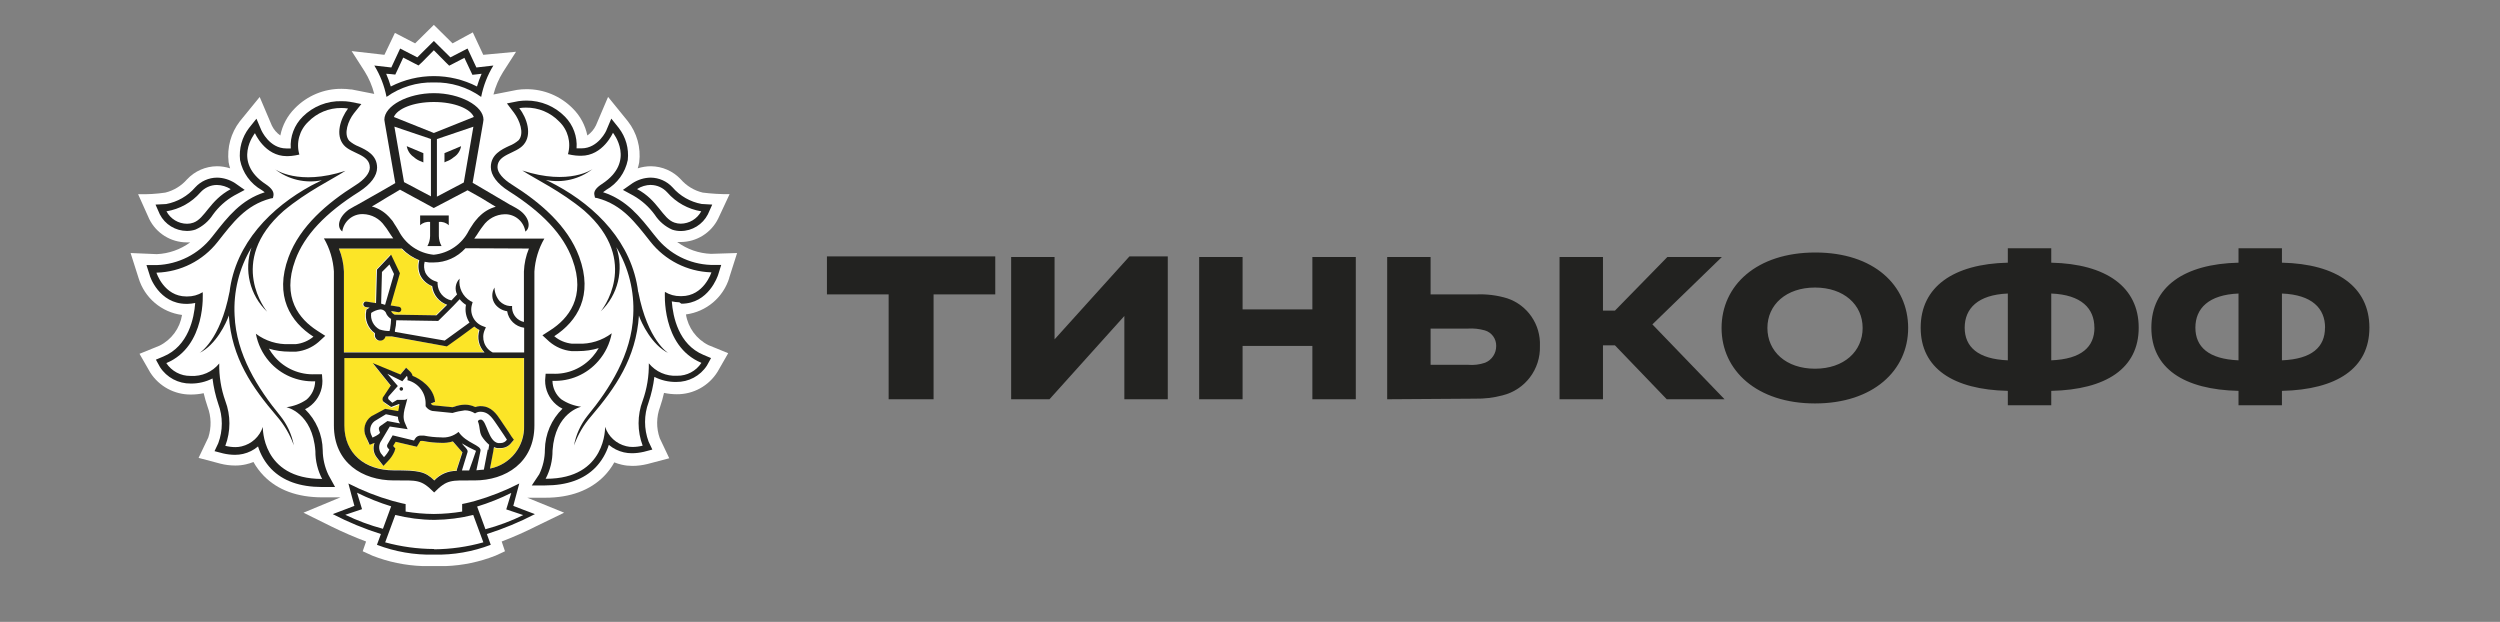 <?xml version="1.0" encoding="UTF-8"?> <svg xmlns="http://www.w3.org/2000/svg" width="201" height="50" viewBox="0 0 201 50" fill="none"><rect x="0" y="0" width="201" height="50" fill="#808080" stroke="none"/> <path d="M58.618 22.366L59.263 20.343L57.167 20.409C56.186 20.373 55.241 20.042 54.447 19.458H54.729C56.006 19.452 57.174 18.724 57.739 17.58L58.66 15.611C57.938 15.617 57.216 15.575 56.499 15.485C55.813 15.322 55.199 14.949 54.735 14.419C54.109 13.751 53.242 13.372 52.327 13.366C51.972 13.366 51.617 13.426 51.274 13.534C51.322 13.372 51.364 13.209 51.394 13.041C51.539 11.867 51.208 10.681 50.479 9.748L48.89 7.791L47.915 10.079C47.758 10.404 47.523 10.687 47.222 10.892C47.054 10.073 46.657 9.326 46.066 8.736C45.079 7.725 43.725 7.159 42.31 7.171C42.063 7.171 41.816 7.189 41.576 7.225L39.673 7.599C39.836 6.961 40.095 6.353 40.444 5.793L41.491 4.161L38.855 4.408L38.012 2.602L36.386 3.487L34.881 2L33.376 3.487L31.751 2.644L30.908 4.408L28.271 4.107L29.319 5.744C29.668 6.304 29.927 6.912 30.089 7.551L28.283 7.195H28.223C27.97 7.159 27.717 7.141 27.465 7.141C26.05 7.129 24.695 7.695 23.708 8.706C23.112 9.302 22.703 10.061 22.54 10.892C22.251 10.693 22.016 10.422 21.86 10.103L20.879 7.797L19.277 9.76C18.561 10.693 18.242 11.873 18.38 13.041C18.41 13.209 18.453 13.372 18.501 13.534C18.157 13.426 17.802 13.366 17.447 13.366C16.532 13.372 15.665 13.751 15.039 14.419C14.582 14.943 13.974 15.316 13.293 15.485C12.571 15.593 11.836 15.635 11.102 15.611L11.999 17.61C12.565 18.754 13.733 19.482 15.009 19.488H15.292C14.509 20.06 13.576 20.391 12.607 20.433L10.5 20.343L11.144 22.366C11.626 23.949 12.992 25.111 14.636 25.322C14.467 26.387 13.793 27.308 12.83 27.79L11.216 28.446L12.083 29.957C12.8 31.071 14.034 31.733 15.352 31.721C15.695 31.721 16.038 31.685 16.376 31.613C16.46 31.98 16.568 32.347 16.689 32.702C16.99 33.497 17.008 34.364 16.749 35.171L15.966 36.814L17.718 37.278C18.109 37.38 18.519 37.428 18.922 37.428C19.211 37.428 19.494 37.398 19.777 37.332C19.982 37.284 20.186 37.223 20.379 37.145C20.602 37.548 20.885 37.922 21.204 38.253C22.323 39.403 23.913 39.987 25.929 39.987H27.368L24.4 41.221L26.652 42.334C27.561 42.78 28.488 43.183 29.433 43.538L29.162 44.321L29.939 44.676C31.227 45.182 32.594 45.465 33.978 45.513H35.826C37.205 45.465 38.566 45.176 39.848 44.67L40.6 44.321L40.335 43.538C41.293 43.171 42.232 42.756 43.147 42.292L45.356 41.221L42.394 40.017H43.839C45.856 40.017 47.451 39.415 48.565 38.283C48.89 37.952 49.167 37.579 49.39 37.175C49.582 37.254 49.787 37.314 49.992 37.362C50.275 37.428 50.557 37.458 50.846 37.458C51.25 37.458 51.659 37.404 52.05 37.308L53.808 36.844L53.044 35.231C52.755 34.412 52.767 33.515 53.074 32.702C53.2 32.335 53.303 31.962 53.387 31.589C53.724 31.661 54.073 31.697 54.416 31.697C55.747 31.709 56.987 31.023 57.691 29.891L58.546 28.398L56.957 27.748C55.994 27.266 55.319 26.345 55.151 25.28C56.794 25.063 58.161 23.907 58.642 22.318L58.618 22.366Z" fill="white"></path> <path d="M42.118 28.759H27.669V34.177C27.669 36.404 29.277 37.789 31.655 37.789C33.641 37.789 34.165 37.867 34.9 38.602C35.363 38.102 36.019 37.819 36.706 37.831V37.747L37.163 36.338L36.386 35.489C36.073 35.585 35.748 35.622 35.423 35.603C34.936 35.597 34.454 35.549 33.978 35.453H33.828C33.762 35.453 33.762 35.453 33.744 35.489L33.653 35.64L33.491 35.91L33.178 35.838L31.787 35.513L31.595 35.826V35.862L31.763 36.049L31.691 36.29C31.564 36.585 31.384 36.85 31.155 37.078L30.806 37.452L30.487 37.054L30.252 36.759C29.999 36.428 29.939 35.995 30.084 35.603L29.692 35.766L29.518 35.381L29.421 35.11C29.174 34.538 29.361 33.876 29.861 33.514L30.98 32.913L32.046 33.123C32.046 33.021 32.112 32.654 32.142 32.563H32.082L31.48 32.792L30.878 32.383C30.758 32.262 30.752 32.064 30.878 31.937L31.45 31.07L29.999 29.264L32.172 30.119L32.323 29.939L32.624 29.577L32.967 29.902C33.057 29.993 33.118 30.101 33.148 30.228C33.75 30.468 34.863 31.173 34.954 32.316L34.611 32.455C34.653 32.515 34.707 32.563 34.773 32.593L36.362 32.75L36.507 32.708C36.778 32.605 37.067 32.551 37.356 32.545C37.645 32.545 37.928 32.611 38.187 32.738C38.301 32.696 38.427 32.672 38.548 32.666H38.626C39.475 32.666 39.902 33.304 40.239 33.809L40.414 34.062C40.709 34.484 41.1 35.098 41.118 35.122L41.293 35.393L41.076 35.646C40.877 35.91 40.564 36.061 40.233 36.061C40.137 36.067 40.041 36.067 39.944 36.061C39.86 36.043 39.776 36.019 39.691 35.983C39.691 36.067 39.691 36.169 39.643 36.254L39.397 37.674C41.034 37.343 42.19 35.874 42.124 34.201L42.118 28.759ZM27.651 28.319H38.903C38.445 27.838 38.289 27.145 38.493 26.513C38.343 26.441 38.199 26.345 38.072 26.236C37.633 26.561 36.266 27.537 35.941 27.783L35.869 27.832L31.45 27.049H31.36C31.215 27.055 31.071 27.055 30.926 27.049C30.884 27.248 30.71 27.386 30.511 27.386H30.439C30.204 27.344 30.041 27.121 30.078 26.886V26.79C29.506 26.381 29.235 25.67 29.385 24.984V24.906L29.451 24.858C29.451 24.858 29.536 24.797 29.65 24.731L29.331 24.683C29.211 24.659 29.132 24.551 29.15 24.43C29.168 24.31 29.277 24.232 29.397 24.25H29.403L30.168 24.37L30.24 21.679L31.378 20.475L32.088 21.968L31.342 24.557L32.016 24.665C32.136 24.689 32.215 24.797 32.197 24.918C32.178 25.026 32.088 25.099 31.98 25.099H31.944L31.396 25.008V25.05C31.456 25.159 31.546 25.243 31.661 25.297L35.026 25.351L35.887 24.503C35.231 24.274 34.761 23.696 34.683 23.003C34.261 22.841 33.918 22.528 33.726 22.125C33.563 21.745 33.533 21.318 33.647 20.921C33.118 20.71 32.636 20.391 32.245 19.981H27.248C27.489 20.571 27.627 21.198 27.651 21.83V28.319Z" fill="#FCE527"></path> <path d="M66.486 23.672H71.447V32.101H75.059V23.672H80.019V20.614H66.486V23.672ZM84.787 27.285V20.663H81.296V32.101H84.378L90.398 25.406V32.101H93.89V20.614H90.807L84.787 27.285ZM105.515 24.877H99.904V20.663H96.412V32.101H99.904V27.814H105.515V32.101H109.006V20.663H105.515V24.877ZM121.185 23.986C120.36 23.733 119.493 23.63 118.632 23.672H115.02V20.663H111.529V32.101L118.608 32.053C119.349 32.065 120.083 31.98 120.8 31.788C122.618 31.342 123.87 29.687 123.81 27.814C123.882 26.099 122.816 24.533 121.185 23.986ZM119.403 29.163C118.963 29.313 118.494 29.373 118.03 29.331H115.02V26.418H118.03C118.482 26.388 118.939 26.442 119.379 26.562C119.933 26.725 120.306 27.236 120.294 27.814C120.3 28.404 119.951 28.94 119.403 29.163ZM138.438 20.663H134.056L129.842 24.973H128.879V20.663H125.387V32.101H128.879V27.766H129.842L134.008 32.101H138.655L132.852 26.081L138.438 20.663Z" fill="#222220"></path> <path d="M145.952 20.301C141.232 20.301 138.414 22.949 138.414 26.369C138.414 29.788 141.256 32.437 145.927 32.437C150.599 32.437 153.416 29.788 153.416 26.369C153.416 22.949 150.671 20.301 145.952 20.301ZM145.927 29.644C143.592 29.644 142.099 28.247 142.099 26.369C142.099 24.491 143.616 23.118 145.927 23.118C148.239 23.118 149.756 24.491 149.756 26.369C149.756 28.247 148.263 29.644 145.927 29.644ZM164.921 21.119V19.963H161.429V21.119C157.046 21.216 154.422 23.07 154.422 26.345C154.422 29.62 157.046 31.329 161.429 31.426V32.581H164.921V31.426C169.327 31.329 171.952 29.62 171.952 26.345C171.952 23.07 169.333 21.216 164.921 21.119ZM161.429 28.97C159.021 28.873 157.961 27.886 157.961 26.345C157.961 24.804 159.021 23.696 161.429 23.6V28.97ZM164.921 28.97V23.6C167.353 23.696 168.388 24.804 168.388 26.345H168.394C168.394 27.886 167.359 28.873 164.921 28.97ZM183.468 21.119V19.963H179.977V21.119C175.594 21.216 172.969 23.07 172.969 26.345C172.969 29.62 175.594 31.329 179.977 31.426V32.581H183.468V31.426C187.875 31.329 190.5 29.62 190.5 26.345C190.5 23.07 187.875 21.216 183.468 21.119ZM179.977 28.97C177.569 28.873 176.509 27.886 176.509 26.345C176.509 24.804 177.569 23.696 179.977 23.6V28.97ZM186.93 26.345C186.93 27.886 185.901 28.873 183.468 28.97V23.6C185.901 23.696 186.936 24.804 186.936 26.345H186.93ZM32.269 31.125C32.197 31.125 32.13 31.179 32.124 31.251V31.257C32.118 31.335 32.178 31.408 32.257 31.414H32.263C32.347 31.414 32.407 31.347 32.407 31.269C32.407 31.185 32.347 31.125 32.269 31.125ZM32.263 31.119C32.269 31.119 32.269 31.125 32.269 31.125C32.275 31.125 32.275 31.119 32.281 31.119H32.263ZM42.099 40.992L41.269 40.672L41.498 39.812L41.75 38.873C40.612 39.456 39.421 39.926 38.193 40.275C37.59 40.444 37.157 40.522 37.157 40.522V41.13C36.417 41.25 35.67 41.317 34.918 41.323H34.851C34.099 41.317 33.352 41.25 32.612 41.13V40.528C32.612 40.528 32.172 40.444 31.57 40.275C30.342 39.926 29.15 39.456 28.012 38.873L28.259 39.812L28.494 40.672L27.657 40.992L26.754 41.335C27.994 41.979 29.289 42.515 30.625 42.936L30.306 43.803C31.757 44.357 33.31 44.628 34.863 44.592H34.9C36.453 44.628 38.006 44.357 39.457 43.803L39.144 42.936C40.474 42.515 41.768 41.979 43.008 41.335L42.099 40.992ZM27.76 41.389L29.108 40.937L28.705 39.613C29.59 40.052 30.505 40.42 31.45 40.709L30.788 42.515C29.746 42.238 28.729 41.858 27.76 41.389ZM34.918 44.164L34.888 44.14C33.563 44.134 32.245 43.953 30.968 43.604L31.781 41.401C32.792 41.654 33.834 41.792 34.881 41.798H34.948C35.995 41.786 37.037 41.654 38.048 41.401L38.861 43.604C37.578 43.965 36.248 44.152 34.918 44.164ZM39.023 42.551V42.533L38.361 40.727C39.306 40.438 40.221 40.071 41.106 39.631L40.703 40.955L42.069 41.413C41.094 41.889 40.071 42.274 39.023 42.551ZM34.881 6.629C36.242 6.593 37.578 7.002 38.686 7.791C38.861 6.9 39.192 6.045 39.667 5.269L38.301 5.425L37.59 3.902L36.212 4.612L34.881 3.294L33.551 4.612L32.172 3.902L31.462 5.425L30.095 5.269C30.571 6.045 30.902 6.9 31.077 7.791C32.184 7.002 33.521 6.593 34.881 6.629ZM31.402 5.955L31.781 5.997L31.944 5.654L32.419 4.63L33.304 5.088L33.647 5.263L33.924 5.01L34.881 4.04L35.839 5.01L36.115 5.281L36.459 5.106L37.338 4.648L37.819 5.672L37.982 6.015L38.361 5.973L38.722 5.931C38.578 6.262 38.451 6.605 38.349 6.954C36.176 5.84 33.593 5.84 31.42 6.954C31.317 6.605 31.191 6.262 31.047 5.931L31.402 5.955ZM52.737 19.054L52.574 18.856C51.455 17.429 50.389 16.075 48.487 15.454C48.565 15.388 48.643 15.328 48.728 15.274C49.631 14.762 50.269 13.883 50.473 12.866C50.576 11.945 50.317 11.024 49.751 10.289L49.149 9.537L48.77 10.434C48.77 10.488 48.102 11.927 46.753 11.927H46.356C46.428 10.982 46.085 10.048 45.417 9.374C44.604 8.543 43.484 8.08 42.322 8.086C42.105 8.086 41.889 8.104 41.678 8.134L40.757 8.315L41.329 9.067C41.774 9.669 42.178 10.711 41.702 11.271C41.473 11.469 41.215 11.626 40.932 11.734C40.33 12.017 39.463 12.42 39.463 13.432C39.463 14.088 39.974 14.774 40.895 15.358C43.611 17.08 45.29 18.856 46.019 20.854C47.144 23.901 45.675 25.634 44.249 26.549L43.611 26.959L44.17 27.471C44.67 27.898 45.284 28.163 45.94 28.229H46.488C47.048 28.229 47.602 28.151 48.138 27.988C48.005 28.223 47.843 28.446 47.668 28.65C46.855 29.596 45.651 30.113 44.405 30.047H43.869L43.827 30.583C43.821 31.335 44.152 32.046 44.724 32.533C44.875 32.666 45.043 32.774 45.224 32.858C44.333 33.725 43.827 34.911 43.809 36.157C43.809 36.838 43.653 37.512 43.358 38.126L42.756 39.029H43.827C45.597 39.029 46.952 38.541 47.891 37.572C48.378 37.06 48.74 36.44 48.95 35.766C49.3 36.061 49.709 36.266 50.154 36.368C50.365 36.416 50.582 36.44 50.798 36.44C51.124 36.44 51.449 36.398 51.762 36.326L52.448 36.145L52.147 35.507C51.768 34.49 51.768 33.364 52.147 32.347C52.37 31.684 52.526 30.998 52.611 30.3C53.152 30.577 53.754 30.715 54.362 30.709C55.362 30.721 56.295 30.228 56.837 29.391L57.168 28.789L56.566 28.536C54.549 27.699 54.103 25.448 54.013 24.232C54.212 24.274 54.41 24.298 54.615 24.304L54.784 24.418C56.975 24.418 57.709 22.185 57.74 22.089L57.986 21.3H57.162C55.428 21.24 53.809 20.421 52.737 19.054ZM54.79 23.81H54.706C54.266 23.816 53.833 23.696 53.459 23.467C53.459 23.467 53.14 27.82 56.385 29.168V29.186C55.958 29.836 55.223 30.222 54.447 30.21C53.568 30.264 52.719 29.891 52.165 29.21C52.183 30.234 52.015 31.257 51.671 32.22C51.232 33.382 51.232 34.67 51.671 35.832C51.401 35.899 51.13 35.935 50.853 35.935C50.684 35.935 50.51 35.917 50.347 35.874C49.546 35.682 48.908 35.092 48.649 34.315C48.649 34.315 48.776 38.493 43.906 38.493H43.869C44.237 37.795 44.429 37.018 44.423 36.23C44.634 33.141 46.729 32.702 46.729 32.702C46.151 32.63 45.603 32.425 45.122 32.1C44.682 31.733 44.429 31.191 44.417 30.619C45.826 30.679 47.187 30.095 48.108 29.024C48.661 28.392 49.029 27.621 49.185 26.796C48.408 27.38 47.451 27.675 46.482 27.633H45.989C45.465 27.579 44.965 27.374 44.562 27.031C46.416 25.827 47.716 23.768 46.566 20.644C45.639 18.139 43.418 16.267 41.184 14.858C40.444 14.401 39.998 13.883 39.998 13.438C39.998 12.39 41.486 12.36 42.099 11.632C42.804 10.813 42.364 9.489 41.75 8.694C41.925 8.664 42.105 8.652 42.28 8.652C43.285 8.64 44.255 9.043 44.953 9.766C45.663 10.44 45.934 11.457 45.663 12.396L45.989 12.463C46.187 12.499 46.386 12.517 46.59 12.523H46.723C48.487 12.523 49.281 10.675 49.281 10.675C49.281 10.675 51.16 12.986 48.397 14.792C47.921 15.099 47.71 15.394 47.794 15.695L47.837 15.894L48.035 15.93C50.04 16.472 51.045 17.857 52.291 19.428C53.471 20.927 55.253 21.83 57.162 21.896H57.198C57.198 21.896 56.596 23.81 54.79 23.81Z" fill="#222220"></path> <path d="M50.924 15.726C51.599 16.111 52.183 16.635 52.64 17.261C52.983 17.791 53.471 18.212 54.049 18.465C54.266 18.538 54.5 18.574 54.729 18.574C55.65 18.574 56.493 18.05 56.914 17.231L57.264 16.449L56.415 16.4C55.5 16.232 54.675 15.762 54.067 15.058C53.615 14.57 52.983 14.287 52.315 14.281C51.797 14.287 51.298 14.444 50.864 14.721L50.082 15.269L50.924 15.726ZM52.333 14.865L52.315 14.871C52.827 14.871 53.308 15.094 53.651 15.473C54.356 16.28 55.319 16.816 56.379 16.99C56.053 17.598 55.421 17.978 54.729 17.984C54.56 17.984 54.392 17.954 54.229 17.899C53.254 17.568 52.911 16.093 51.219 15.202C51.55 14.986 51.936 14.871 52.333 14.865ZM51.322 23.486L51.31 23.474C50.816 19.501 47.932 16.629 44.724 14.889C44.429 14.727 44.152 14.594 43.887 14.468C45.211 14.739 46.59 14.414 47.656 13.583C47.656 13.583 45.795 14.95 41.991 13.709C43.044 14.396 45.091 15.359 46.963 16.924C51.635 21.03 48.294 25.039 48.294 25.039C49.69 23.715 50.178 21.692 49.552 19.874C50.539 21.517 51.015 23.42 50.912 25.334C50.78 28.489 49.028 31.246 47.222 33.443C46.68 34.136 46.307 34.948 46.151 35.815C46.458 34.954 46.921 34.16 47.523 33.473C49.48 31.18 51.135 28.802 51.37 25.376C51.575 25.978 52.405 27.73 53.73 28.386C53.73 28.386 52.068 27.387 51.322 23.486ZM26.399 38.169C26.11 37.555 25.953 36.881 25.947 36.2C25.929 34.954 25.417 33.768 24.526 32.901C24.707 32.817 24.876 32.709 25.026 32.576C25.598 32.089 25.929 31.378 25.923 30.626L25.887 30.09H25.345C24.105 30.15 22.901 29.639 22.088 28.693C21.914 28.489 21.757 28.266 21.619 28.031C22.154 28.194 22.708 28.272 23.268 28.272H23.816C24.472 28.206 25.092 27.941 25.592 27.513L26.152 27.002L25.514 26.592C24.081 25.677 22.618 23.944 23.744 20.897C24.472 18.917 26.152 17.129 28.891 15.407C29.812 14.805 30.318 14.137 30.318 13.481C30.318 12.469 29.469 12.066 28.849 11.783C28.566 11.675 28.307 11.518 28.078 11.319C27.597 10.76 28 9.694 28.451 9.116L29.053 8.364L28.126 8.183C27.916 8.147 27.699 8.135 27.482 8.135C26.308 8.099 25.177 8.55 24.346 9.375C23.666 10.043 23.31 10.982 23.377 11.934H23.015C21.661 11.934 21.023 10.501 20.999 10.441L20.619 9.544L20.017 10.296C19.457 11.03 19.199 11.952 19.301 12.873C19.506 13.89 20.138 14.769 21.041 15.281C21.125 15.335 21.209 15.395 21.282 15.461C19.379 16.063 18.314 17.436 17.194 18.863L17.031 19.067C15.96 20.434 14.335 21.253 12.601 21.313H11.776L12.029 22.101C12.029 22.198 12.787 24.431 14.985 24.431H15.093C15.298 24.425 15.496 24.401 15.695 24.359C15.605 25.563 15.159 27.826 13.136 28.663L12.534 28.916L12.866 29.518C13.407 30.355 14.341 30.849 15.34 30.837C15.948 30.843 16.544 30.704 17.086 30.427C17.17 31.125 17.326 31.812 17.549 32.474C17.928 33.491 17.928 34.617 17.549 35.635L17.248 36.273L17.934 36.453C18.247 36.526 18.573 36.568 18.898 36.568C19.114 36.568 19.331 36.544 19.542 36.495C19.987 36.393 20.397 36.188 20.746 35.893C20.956 36.568 21.318 37.188 21.805 37.699C22.75 38.669 24.105 39.15 25.869 39.156H26.941L26.399 38.169ZM25.881 38.506C21.011 38.506 21.131 34.328 21.131 34.328C20.872 35.105 20.234 35.695 19.433 35.887C19.271 35.929 19.096 35.948 18.928 35.948C18.651 35.948 18.38 35.911 18.115 35.845C18.555 34.683 18.555 33.395 18.115 32.233C17.772 31.27 17.609 30.247 17.627 29.223C17.074 29.903 16.225 30.277 15.346 30.223H15.316C14.533 30.235 13.799 29.843 13.371 29.193C16.616 27.845 16.297 23.492 16.297 23.492C15.924 23.721 15.49 23.841 15.051 23.835H14.985C13.179 23.835 12.577 21.921 12.577 21.921H12.613C14.521 21.861 16.309 20.958 17.489 19.459C18.729 17.887 19.741 16.503 21.745 15.961L21.944 15.925L21.986 15.726C22.04 15.419 21.829 15.124 21.384 14.823C18.621 13.017 20.499 10.705 20.499 10.705C20.499 10.705 21.282 12.554 23.058 12.554H23.142C23.346 12.548 23.545 12.53 23.744 12.493L24.069 12.427C23.792 11.488 24.069 10.471 24.779 9.796C25.478 9.074 26.447 8.671 27.452 8.683C27.627 8.683 27.807 8.695 27.982 8.725C27.38 9.525 26.934 10.85 27.639 11.663C28.241 12.367 29.734 12.397 29.734 13.469C29.734 13.914 29.318 14.432 28.578 14.895C26.338 16.304 24.117 18.176 23.196 20.681C22.046 23.805 23.346 25.882 25.201 27.068C24.797 27.405 24.298 27.616 23.774 27.67H23.274C22.305 27.712 21.348 27.417 20.571 26.833C20.728 27.658 21.095 28.428 21.643 29.061C22.564 30.126 23.93 30.716 25.339 30.656C25.327 31.228 25.074 31.77 24.635 32.137C24.153 32.462 23.605 32.667 23.027 32.739C23.027 32.739 25.128 33.166 25.357 36.267C25.351 37.055 25.544 37.832 25.911 38.53L25.881 38.506Z" fill="#222220"></path> <path d="M15.027 18.568H15.033C15.262 18.568 15.496 18.532 15.713 18.459C16.291 18.206 16.779 17.785 17.122 17.255C17.573 16.629 18.157 16.105 18.831 15.72L19.674 15.269L18.892 14.721C18.458 14.444 17.959 14.287 17.447 14.281C16.779 14.287 16.147 14.57 15.695 15.064C15.093 15.762 14.262 16.238 13.353 16.406L12.504 16.449L12.848 17.231C13.269 18.05 14.106 18.562 15.027 18.568ZM16.11 15.473C16.448 15.094 16.929 14.871 17.441 14.871C17.832 14.877 18.218 14.998 18.549 15.208C16.845 16.117 16.49 17.574 15.539 17.905C15.382 17.96 15.213 17.99 15.045 17.99C14.347 17.99 13.709 17.604 13.383 16.99C14.443 16.816 15.406 16.28 16.11 15.473ZM18.862 25.358C18.759 23.444 19.229 21.541 20.222 19.898C19.596 21.716 20.084 23.739 21.48 25.063C21.48 25.063 18.133 21.054 22.811 16.948C24.683 15.383 26.724 14.42 27.777 13.733C23.973 14.974 22.113 13.607 22.113 13.607C23.178 14.438 24.551 14.763 25.875 14.492C25.61 14.618 25.333 14.757 25.038 14.913C21.83 16.659 18.928 19.531 18.452 23.504V23.474C17.706 27.375 16.044 28.374 16.044 28.374C17.363 27.724 18.2 25.966 18.398 25.364C18.621 28.796 20.294 31.174 22.251 33.461C22.847 34.148 23.317 34.942 23.624 35.803C23.461 34.942 23.088 34.13 22.54 33.443C20.734 31.246 18.988 28.489 18.862 25.358ZM33.779 18.11C33.99 17.905 34.285 17.809 34.58 17.845V18.983C34.574 19.266 34.502 19.537 34.363 19.784H35.501C35.363 19.537 35.29 19.266 35.284 18.983V17.845C35.573 17.809 35.868 17.905 36.079 18.11V17.322H33.779V18.11ZM33.304 12.65H33.292C33.466 12.8 33.671 12.921 33.894 12.993L34.038 13.059V12.313L32.702 11.753C32.768 12.126 32.985 12.451 33.304 12.65ZM36.477 12.644L36.471 12.65C36.789 12.451 37.006 12.126 37.072 11.753L35.736 12.313V13.053L35.874 12.987C36.097 12.915 36.302 12.794 36.477 12.644Z" fill="#222220"></path> <path d="M38.873 9.627C38.873 8.502 36.976 7.49 34.887 7.49C32.798 7.49 30.902 8.502 30.902 9.627L30.944 9.904L31.781 14.72L30.944 15.208L28.759 16.448C28.759 16.448 28.271 16.701 28.043 16.851C27.218 17.453 27.043 18.26 27.519 18.609C27.639 17.791 28.356 17.189 29.186 17.213C29.879 17.231 30.523 17.58 30.914 18.152C31.035 18.296 31.143 18.453 31.239 18.609C31.366 18.814 31.492 18.994 31.619 19.169H26.044C26.514 19.976 26.784 20.885 26.845 21.818V34.201C26.845 37.211 29.15 38.626 31.661 38.626C33.587 38.626 33.846 38.536 34.906 39.595C35.965 38.536 36.224 38.626 38.15 38.626C40.643 38.626 42.966 37.199 42.966 34.201V21.83C43.026 20.897 43.297 19.988 43.767 19.181H38.132C38.259 19.007 38.385 18.826 38.511 18.621C38.614 18.465 38.722 18.308 38.837 18.164C39.234 17.592 39.878 17.243 40.57 17.225C41.401 17.201 42.117 17.803 42.238 18.621C42.719 18.278 42.545 17.417 41.714 16.863C41.491 16.707 41.004 16.46 41.004 16.46L38.837 15.184L38 14.696L38.837 9.88L38.873 9.627ZM31.709 10.181L34.647 11.175V15.786L32.485 14.642L31.709 10.181ZM27.248 19.982H32.311C32.702 20.391 33.184 20.716 33.714 20.921C33.599 21.318 33.629 21.746 33.792 22.125C33.984 22.528 34.328 22.841 34.749 23.004C34.827 23.696 35.297 24.274 35.953 24.503C35.592 24.87 35.237 25.213 35.092 25.352L31.727 25.298C31.613 25.243 31.522 25.159 31.462 25.051V25.009L32.01 25.099H32.046C32.154 25.099 32.245 25.027 32.263 24.918C32.281 24.798 32.202 24.689 32.082 24.665L31.408 24.557L32.154 21.968L31.444 20.476L30.306 21.68L30.234 24.37L29.469 24.25C29.349 24.226 29.241 24.304 29.216 24.425V24.431C29.198 24.551 29.277 24.659 29.397 24.683L29.716 24.732C29.602 24.798 29.523 24.846 29.517 24.858L29.451 24.906V24.985C29.301 25.671 29.578 26.381 30.144 26.791V26.887C30.108 27.122 30.27 27.344 30.505 27.387H30.577C30.776 27.387 30.95 27.248 30.992 27.049C31.137 27.055 31.275 27.055 31.42 27.049H31.51L35.923 27.85L35.995 27.802C36.344 27.555 37.687 26.598 38.126 26.255C38.253 26.363 38.397 26.459 38.548 26.532C38.343 27.164 38.499 27.856 38.957 28.338H27.651V21.83C27.627 21.198 27.489 20.572 27.248 19.982ZM37.747 25.936C37.289 26.273 36.164 27.091 35.754 27.381L31.751 26.682V26.574C31.817 26.303 31.853 26.026 31.859 25.749L35.23 25.803L35.297 25.737C35.351 25.683 36.416 24.653 36.958 24.057C37.103 24.238 37.271 24.389 37.464 24.509C37.368 25.003 37.47 25.514 37.747 25.936ZM31.059 25.213V25.231C31.149 25.4 31.281 25.544 31.444 25.641C31.438 25.887 31.414 26.128 31.372 26.369C31.372 26.423 31.372 26.477 31.329 26.532V26.616C31.053 26.616 30.782 26.574 30.517 26.489C30.035 26.231 29.764 25.701 29.843 25.159C30.059 25.009 30.306 24.912 30.565 24.876C30.788 24.87 30.986 25.003 31.059 25.213ZM30.643 24.413L30.709 21.866L31.311 21.264L31.679 22.029L30.962 24.509L30.643 24.413ZM37.717 37.825H37.139L37.59 36.35C37.663 36.146 37.289 35.881 37.133 35.646C37.5 35.869 37.879 36.067 38.271 36.248C38.271 36.296 37.717 37.825 37.717 37.825ZM39.264 36.176L39.216 36.134L38.903 37.759C38.704 37.759 38.493 37.801 38.301 37.813L38.632 36.248C38.728 35.785 37.482 35.646 36.868 34.725C36.465 35.062 35.947 35.219 35.429 35.164C34.972 35.158 34.52 35.11 34.075 35.02C33.996 35.014 33.918 35.014 33.84 35.02C33.653 35.008 33.473 35.104 33.376 35.267L33.286 35.417L31.57 35.002L31.161 35.712C31.095 35.809 31.107 35.941 31.191 36.025L31.305 36.152C31.191 36.374 31.047 36.579 30.872 36.754L30.619 36.441C30.427 36.128 30.445 35.724 30.661 35.429L31.336 34.291L32.774 34.508L32.552 33.996C32.251 33.322 32.708 32.461 32.756 31.968C32.756 32.118 32.6 32.148 32.443 32.148H32.028C31.998 32.142 31.962 32.142 31.931 32.148L31.54 32.383L31.233 32.1C31.185 32.01 31.203 31.902 31.275 31.835L31.986 31.035L31.143 30.053L32.347 30.655L32.708 30.222C32.804 30.318 32.762 30.571 32.762 30.571C33.635 30.788 34.243 31.582 34.219 32.486V32.66C34.34 32.853 34.532 32.985 34.749 33.039L36.38 33.202C36.706 33.1 37.037 33.033 37.374 32.991C37.663 32.991 37.952 33.081 38.192 33.238C38.307 33.16 38.445 33.112 38.584 33.106H38.638C39.366 33.106 39.673 33.768 40.065 34.31C40.36 34.725 40.757 35.351 40.757 35.351C40.643 35.52 40.456 35.622 40.251 35.622C40.179 35.628 40.113 35.628 40.041 35.622C39.258 35.477 39.144 33.864 38.698 33.738H38.626C38.542 33.738 38.463 33.786 38.421 33.864C38.626 34.412 38.505 34.635 38.728 35.068C38.891 35.327 39.095 35.562 39.33 35.76C39.33 35.76 39.3 36.001 39.264 36.176ZM30.493 34.599H30.481L30.553 34.785C30.505 34.948 29.951 35.182 29.951 35.182L29.831 34.918C29.674 34.538 29.788 34.105 30.119 33.858L31.029 33.304L31.998 33.509C31.992 33.702 32.052 33.888 32.166 34.045L31.149 33.852L30.547 34.273C30.451 34.358 30.433 34.49 30.493 34.599ZM42.136 34.207C42.202 35.881 41.04 37.35 39.396 37.675L39.673 36.218C39.673 36.134 39.703 36.031 39.715 35.947C39.8 35.983 39.884 36.007 39.968 36.025C40.065 36.031 40.161 36.031 40.257 36.025C40.588 36.025 40.901 35.875 41.1 35.61L41.317 35.357L41.136 35.11C41.136 35.11 40.733 34.472 40.432 34.051L40.263 33.798C39.926 33.292 39.499 32.654 38.65 32.654H38.572C38.451 32.66 38.325 32.684 38.211 32.726C37.952 32.6 37.669 32.534 37.38 32.534C37.091 32.54 36.802 32.594 36.531 32.696L36.386 32.738L34.797 32.582C34.731 32.552 34.677 32.504 34.635 32.443L34.978 32.305C34.881 31.155 33.774 30.451 33.172 30.216C33.142 30.09 33.081 29.981 32.991 29.891L32.648 29.566L32.347 29.927L32.196 30.108L29.969 29.192L31.42 30.999L30.848 31.865C30.727 31.986 30.721 32.184 30.848 32.311L31.45 32.72L32.052 32.492H32.112C32.112 32.582 32.046 32.949 32.016 33.051L30.968 32.871L29.849 33.473C29.331 33.846 29.15 34.532 29.421 35.11L29.548 35.381L29.722 35.766L30.113 35.604C29.969 35.995 30.029 36.429 30.282 36.76L30.517 37.061L30.83 37.458L31.179 37.085C31.408 36.856 31.588 36.591 31.715 36.296L31.787 36.055L31.619 35.869V35.833L31.811 35.52L33.202 35.845L33.515 35.917L33.683 35.64L33.774 35.489C33.774 35.459 33.774 35.453 33.858 35.453H34.008C34.484 35.55 34.966 35.598 35.447 35.604C35.772 35.622 36.097 35.586 36.41 35.489L37.181 36.368L36.724 37.777V37.861C36.037 37.849 35.381 38.132 34.917 38.632C34.177 37.898 33.653 37.819 31.673 37.819C29.295 37.819 27.687 36.429 27.687 34.207V28.789H42.136V34.207ZM42.527 19.982C42.28 20.566 42.148 21.192 42.123 21.83V25.887C41.6 25.773 41.209 25.328 41.172 24.792V24.605H40.992C40.679 24.581 40.39 24.437 40.173 24.214C39.908 23.907 39.764 23.522 39.758 23.118C39.499 23.54 39.523 24.081 39.824 24.479C40.059 24.774 40.402 24.973 40.775 25.021C40.883 25.719 41.443 26.261 42.142 26.351V28.338H39.613C38.951 28.001 38.674 27.212 38.969 26.532L39.065 26.315L38.843 26.231C38.12 25.978 37.723 25.201 37.952 24.467L38 24.286L37.831 24.208C37.199 23.841 36.85 23.124 36.952 22.402C36.621 22.739 36.537 23.251 36.748 23.672C36.627 23.811 36.471 23.973 36.296 24.154C35.664 24.021 35.206 23.474 35.182 22.829V22.679L35.044 22.625C34.677 22.516 34.376 22.263 34.201 21.926C34.087 21.649 34.063 21.336 34.141 21.047C34.261 21.072 34.382 21.09 34.502 21.102C34.623 21.108 34.749 21.108 34.869 21.102C35.845 21.102 36.772 20.68 37.422 19.958L42.527 19.982ZM38.626 15.876L39.613 16.478L39.86 16.623C39.348 16.761 38.885 17.038 38.517 17.423L38.475 17.459C38.391 17.55 38.313 17.64 38.235 17.736L38.186 17.797C38.108 17.893 38.036 17.995 37.97 18.104L37.934 18.158C37.849 18.278 37.771 18.411 37.693 18.543C37.145 19.633 36.079 20.361 34.869 20.482C33.659 20.361 32.594 19.633 32.046 18.543C31.968 18.411 31.889 18.284 31.811 18.158L31.763 18.091L31.57 17.779L31.516 17.712C31.438 17.616 31.36 17.526 31.281 17.441L31.239 17.399C30.872 17.014 30.409 16.737 29.897 16.599L30.15 16.454L31.143 15.852L32.16 15.25L34.875 16.725L37.59 15.298L38.626 15.876ZM37.289 14.672L35.128 15.81V11.181L38.06 10.187L37.289 14.672ZM34.881 10.693L31.667 9.405C31.938 8.754 33.202 8.201 34.881 8.201C36.561 8.201 37.825 8.754 38.096 9.405L34.881 10.693Z" fill="#222220"></path> </svg> 